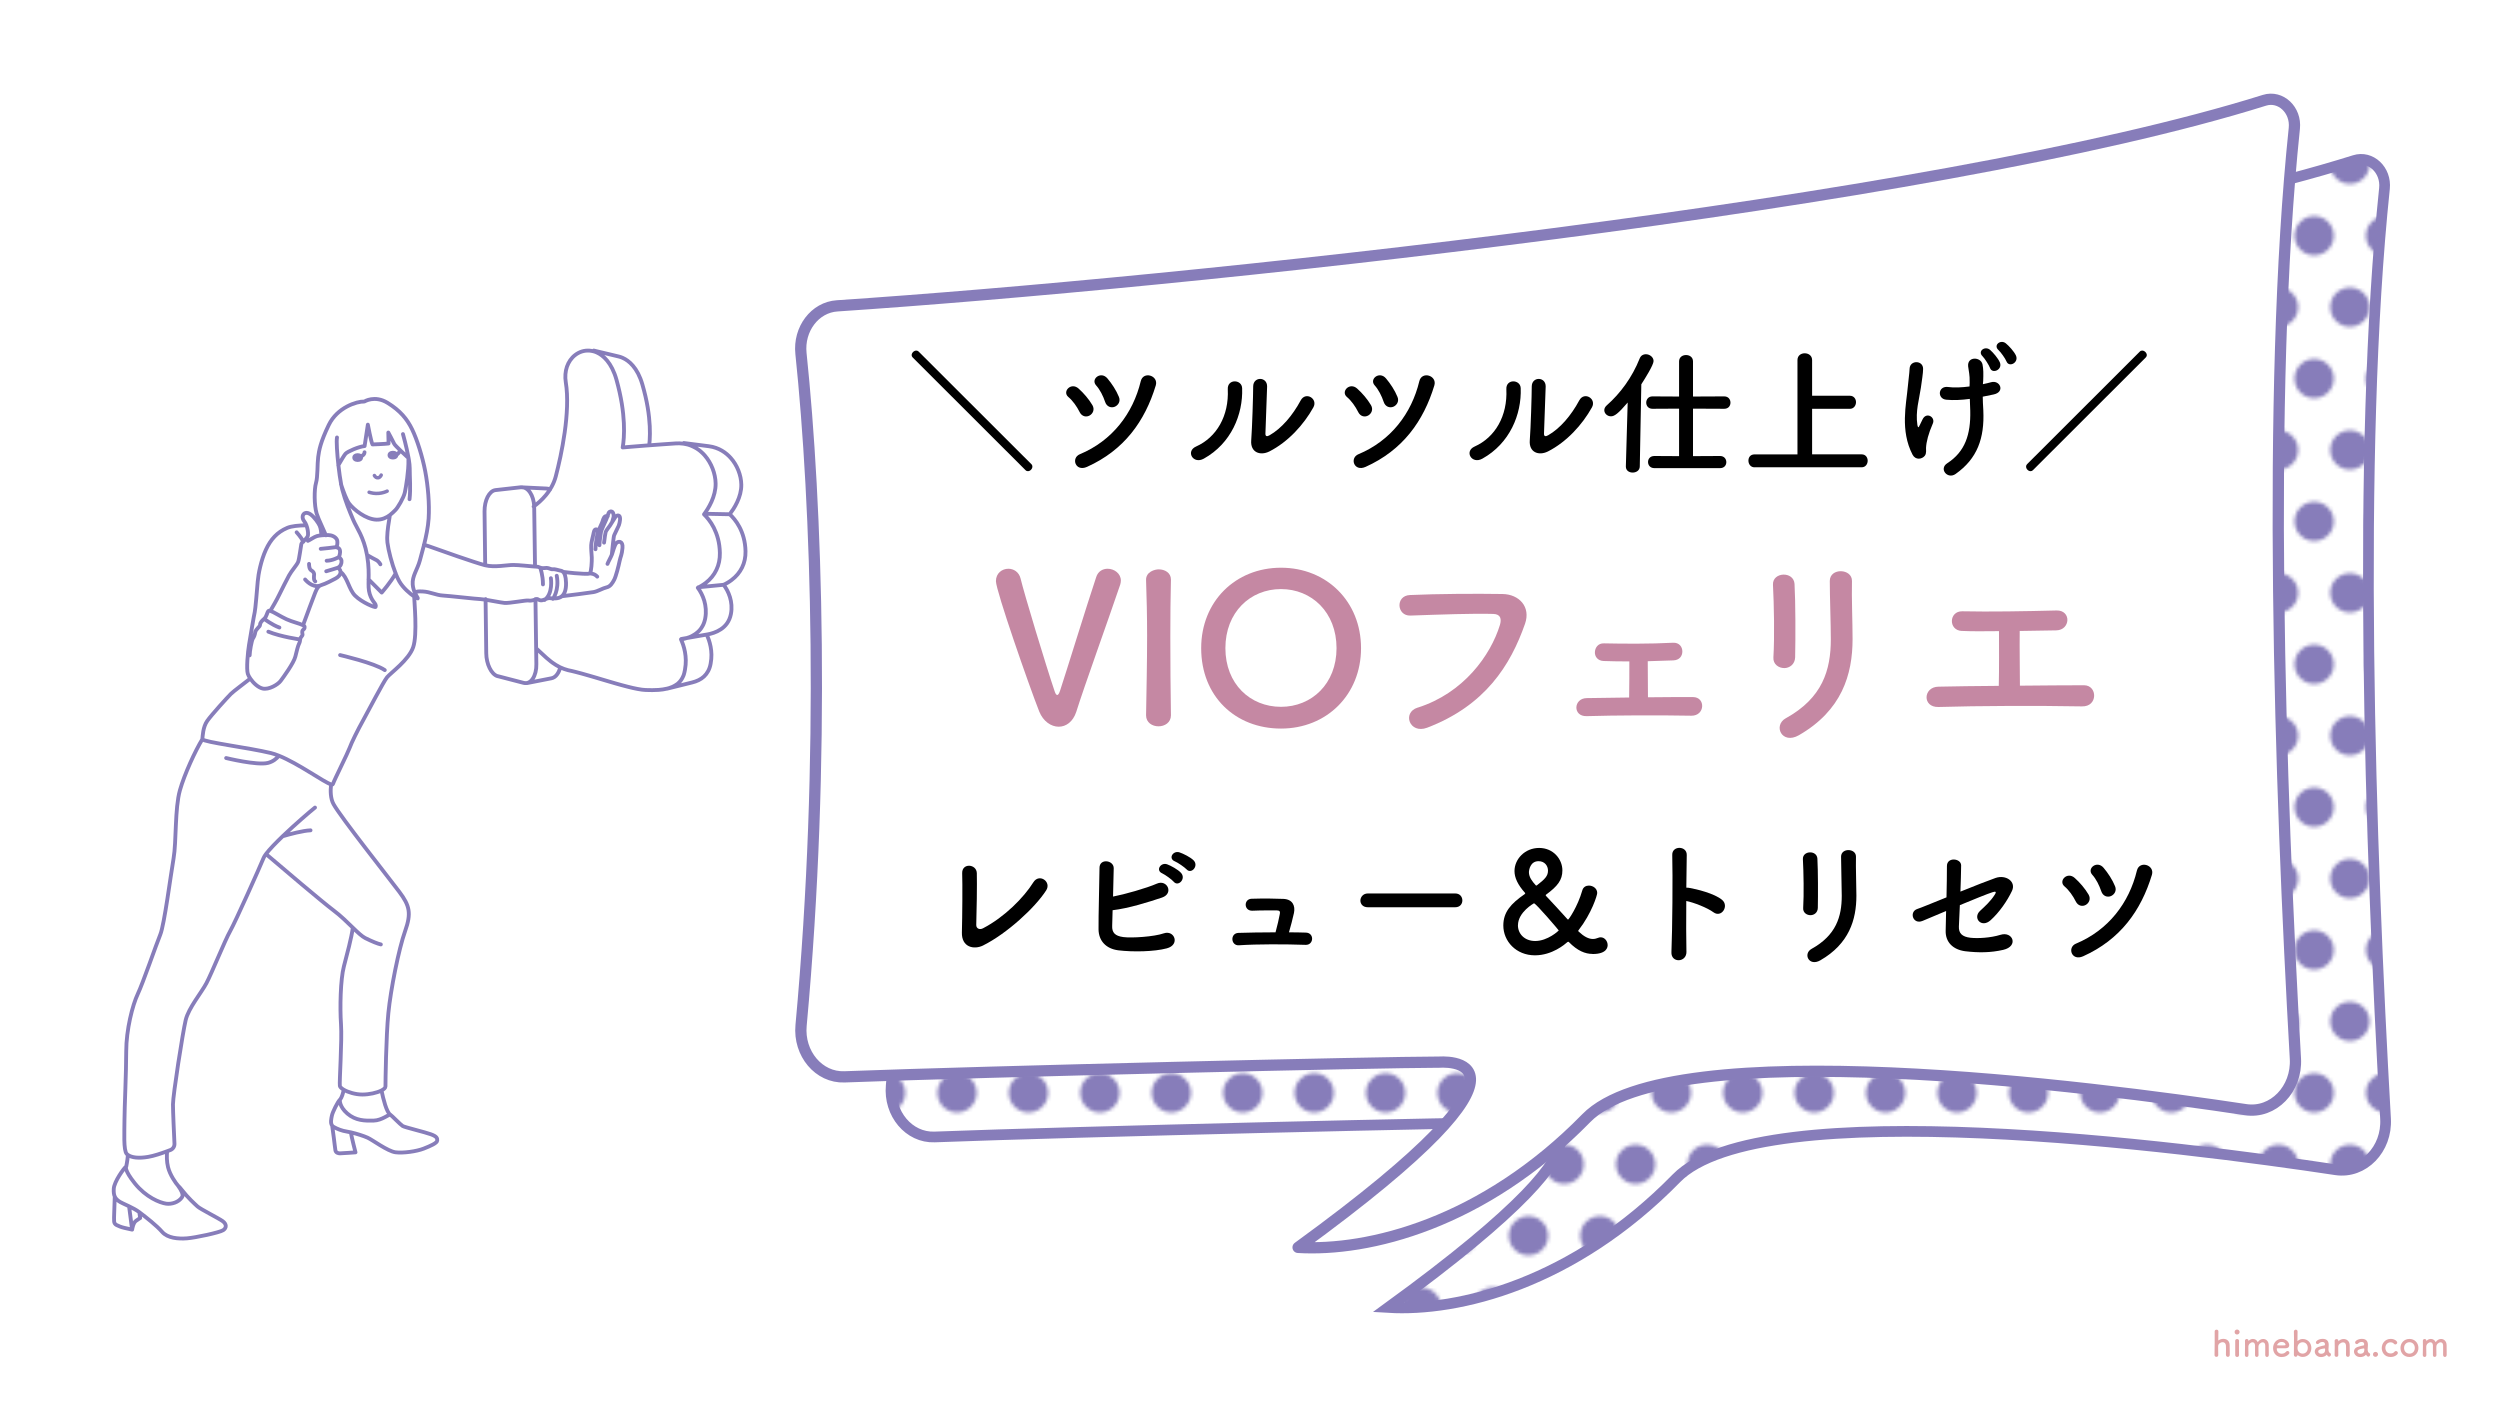 <?xml version="1.0" encoding="UTF-8"?><svg xmlns="http://www.w3.org/2000/svg" xmlns:xlink="http://www.w3.org/1999/xlink" viewBox="0 0 700 394"><defs><style>.cls-1,.cls-2,.cls-3{fill:none;}.cls-2{stroke-width:1.08px;}.cls-2,.cls-4,.cls-3,.cls-5{stroke:#877dba;}.cls-2,.cls-3,.cls-5{stroke-linecap:round;stroke-linejoin:round;}.cls-6{fill:#c588a3;}.cls-7{fill:#e1a4a6;}.cls-8{fill:#877dba;}.cls-4{fill:url(#_新規パターンスウォッチ_3);stroke-miterlimit:10;stroke-width:3px;}.cls-3{stroke-width:.99px;}.cls-5{fill:#fff;stroke-width:3.15px;}</style><pattern id="_新規パターンスウォッチ_3" x="0" y="0" width="40" height="40" patternTransform="translate(-2.03 -14)" patternUnits="userSpaceOnUse" viewBox="0 0 40 40"><g><rect class="cls-1" width="40" height="40"/><circle class="cls-8" cx="30" cy="40" r="5.5"/><circle class="cls-8" cx="10" cy="40" r="5.5"/><circle class="cls-8" cx="40" cy="20" r="5.5"/><circle class="cls-8" cx="20" cy="20" r="5.5"/><circle class="cls-8" cx="0" cy="20" r="5.5"/><circle class="cls-8" cx="30" cy="0" r="5.5"/><circle class="cls-8" cx="10" cy="0" r="5.5"/></g></pattern></defs><g id="_レイヤー_1"><g><path class="cls-4" d="M427.95,314.23c-15.7,0-126.45,2.6-166.27,4.12-7.16,.27-12.87-6.51-12.14-14.4,6.95-75.32,4.34-146.37-.03-188.13-.72-6.85,3.89-12.94,10.12-13.35,95.53-6.39,306.61-28.35,399.65-57.56,4.53-1.42,8.92,2.69,8.37,7.87-7.77,74.09-4.01,184.66,.3,260.46,.49,8.56-6.23,15.46-13.91,14.3-42.2-6.38-160.98-21.82-184.65,2.38-28.9,29.54-61.07,37.38-80.69,36.18,76.33-55.47,39.26-51.85,39.26-51.85Z"/><path id="path" class="cls-2" d="M146.21,136.46l6.82,.33c.22,.01,.44,.05,.65,.12,.13,.04,.25,.09,.36,.15m-6.46,54.2l6.82-1.34c.15-.03,.3-.08,.45-.14,.15-.06,.29-.14,.43-.24,.14-.1,.27-.21,.4-.34,.13-.13,.25-.28,.36-.44,.17-.24,.33-.51,.46-.81s.25-.62,.33-.96c0-.03,.02-.06,.02-.09m-20.89-19.15l.03,2.34,.16,12.8c0,.77,.1,1.52,.26,2.22,.16,.71,.39,1.37,.68,1.94,.28,.58,.62,1.09,1,1.48,.38,.39,.79,.67,1.23,.8,0,0,.01,0,.02,0,0,0,.01,0,.02,0,0,0,.01,0,.02,0,0,0,.01,0,.02,0l7.2,1.87c.24,.06,.48,.08,.71,.07,.08,0,.16-.02,.23-.03,.02,0,.03,0,.05,0h0c.13-.03,.26-.07,.39-.13,.22-.1,.43-.23,.62-.4,.2-.17,.38-.38,.55-.63,.17-.25,.32-.53,.45-.83s.24-.63,.33-.98c.09-.35,.15-.72,.2-1.11,.04-.39,.06-.79,.05-1.21l-.06-4.36-.16-11.52-.03-2.33m-.13-9.28l-.23-16.82h0c-.02-.36-.07-.71-.13-1.05-.06-.34-.14-.66-.23-.98-.09-.31-.21-.61-.33-.89-.13-.28-.27-.54-.43-.78-.17-.26-.36-.5-.55-.69s-.4-.36-.62-.49c-.22-.13-.44-.22-.68-.27-.13-.03-.26-.05-.4-.06h0c-.11,0-.21,0-.32,0l-7.14,.8c-.44,.05-.86,.26-1.23,.59-.37,.33-.7,.78-.98,1.32-.27,.54-.49,1.17-.64,1.85-.15,.68-.22,1.43-.22,2.2l.18,14.86m45.95-33.53c.04-.38,.08-.79,.11-1.24,.07-1.1,.1-2.43,.02-3.97-.08-1.54-.25-3.29-.58-5.25-.33-1.95-.81-4.09-1.49-6.42-.34-1.19-.76-2.2-1.2-3.06-.45-.86-.93-1.57-1.43-2.15-.49-.58-.99-1.04-1.48-1.4-.48-.36-.95-.62-1.38-.81-.09-.04-.19-.08-.29-.12-.09-.04-.19-.07-.29-.11-.1-.03-.19-.06-.29-.09-.1-.03-.19-.05-.29-.08-2.32-.55-4.64-1.11-6.96-1.66m20.45,94.68h.06s7.05-1.75,7.05-1.75c.63-.16,1.23-.36,1.79-.64,.56-.27,1.07-.61,1.52-1.03,.45-.42,.84-.93,1.16-1.52,.32-.6,.56-1.29,.7-2.1,.16-.86,.23-1.7,.22-2.49-.01-.79-.1-1.54-.23-2.23-.13-.69-.31-1.33-.5-1.9-.2-.57-.41-1.07-.61-1.49h0s-6.67,1.16-6.67,1.16m-.43,.07l.28-.05h.07s.03-.02,.03-.02l6.72-1.17,.19-.03c.53-.09,1.15-.24,1.81-.47,.65-.23,1.34-.55,1.98-.98,.65-.43,1.25-.98,1.74-1.68,.49-.7,.87-1.55,1.07-2.57,.17-.87,.21-1.71,.15-2.51-.05-.8-.21-1.55-.42-2.25-.22-.7-.49-1.35-.8-1.93-.31-.58-.65-1.1-.99-1.54m1.73-19.74c.3-.39,.65-.88,1.02-1.45,.36-.57,.74-1.23,1.07-1.95,.34-.72,.63-1.51,.84-2.33,.21-.83,.33-1.69,.31-2.57-.01-.66-.09-1.33-.23-2-.14-.67-.35-1.33-.6-1.98-.26-.64-.57-1.27-.93-1.85-.36-.59-.77-1.14-1.22-1.64-.31-.34-.66-.7-1.07-1.04-.4-.34-.86-.67-1.37-.97-.51-.3-1.07-.57-1.68-.78-.61-.22-1.27-.38-1.99-.47l-7.02-.9m4.08,40.39l7.07-.69c.16-.07,.33-.16,.51-.25,.18-.09,.36-.19,.55-.3,.19-.11,.38-.23,.58-.36,.2-.13,.39-.27,.59-.42,.65-.49,1.22-1.02,1.71-1.61,.49-.59,.91-1.23,1.24-1.9,.33-.68,.58-1.4,.74-2.16,.16-.76,.24-1.55,.22-2.38-.03-1.4-.22-2.67-.53-3.81-.3-1.13-.71-2.12-1.16-2.98-.45-.85-.94-1.58-1.42-2.17-.47-.59-.93-1.06-1.3-1.41l-7.06-.14m-47.11,37.71c.1,.09,.2,.18,.3,.28s.2,.19,.31,.28,.21,.19,.31,.29,.21,.2,.32,.3c.5,.47,1.01,.96,1.56,1.44,.41,.36,.84,.72,1.29,1.07,.15,.11,.3,.23,.46,.34,.62,.45,1.29,.86,2,1.22,.06,.03,.12,.06,.19,.09,.67,.32,1.38,.58,2.15,.78,.03,0,.06,.01,.09,.02,.03,0,.06,.01,.09,.02l.09,.02s.06,.01,.09,.02c.14,.03,.28,.06,.43,.09,.14,.03,.29,.07,.43,.1,.15,.03,.3,.07,.45,.11,.15,.04,.3,.07,.45,.11,.56,.14,1.14,.29,1.74,.46,.6,.16,1.21,.34,1.83,.52,.63,.18,1.26,.37,1.9,.55,.65,.19,1.29,.39,1.94,.58,.61,.18,1.22,.37,1.83,.54,.61,.18,1.22,.36,1.81,.53,.6,.17,1.2,.34,1.78,.5,.58,.16,1.15,.31,1.71,.45,.51,.13,1,.25,1.47,.36s.93,.2,1.36,.28c.43,.08,.84,.15,1.22,.2,.38,.05,.74,.08,1.06,.09,1.21,.04,2.43,.06,3.6-.03,.81-.06,1.59-.17,2.33-.35,.02,0,.04,0,.06-.01,.1-.03,.2-.05,.3-.08,.02,0,.04-.01,.05-.02,0,0,.01,0,.02,0,.04-.01,.08-.02,.12-.04,0,0,.01,0,.02,0,0,0,0,0,0,0,.05-.02,.1-.03,.16-.05,.05-.02,.11-.04,.16-.06,.04-.01,.08-.03,.12-.04,.02,0,.04-.01,.05-.02,.05-.02,.1-.04,.15-.06,.01,0,.02,0,.03-.01,0,0,.01,0,.02,0,0,0,0,0,.01,0,.06-.03,.13-.05,.19-.08,0,0,.02,0,.03-.01,0,0,0,0,0,0,.08-.04,.17-.08,.25-.12,.06-.03,.12-.06,.18-.09,.03-.01,.06-.03,.09-.05,.03-.02,.06-.03,.09-.05,.05-.03,.1-.06,.15-.09,0,0,0,0,.01,0,.04-.02,.07-.05,.11-.07,0,0,.02,0,.02-.01,.05-.03,.1-.06,.14-.09,.06-.04,.13-.09,.19-.13,.02-.02,.05-.03,.07-.05,0,0,0,0,.01,0,.03-.03,.07-.05,.1-.08,.02-.02,.04-.04,.07-.05,.03-.02,.06-.05,.09-.07,.03-.03,.06-.05,.09-.08t0,0h0s.09-.08,.13-.12c0,0,.01-.01,.02-.02,.04-.04,.09-.09,.13-.13,.02-.02,.03-.04,.05-.05,.04-.05,.09-.09,.13-.14,0,0,.01-.02,.02-.02,0,0,.02-.02,.02-.03,.03-.04,.06-.07,.09-.11,0,0,0,0,0,0,.02-.03,.05-.07,.08-.1,0,0,0,0,0,0,.01-.01,.02-.03,.03-.04,0,0,0,0,0,0,.03-.04,.06-.08,.09-.12,.04-.05,.07-.1,.1-.15,.04-.06,.08-.12,.11-.17,.03-.04,.05-.08,.07-.12,0,0,0,0,0,0,0-.01,.02-.02,.02-.04,0,0,0,0,0,0,0,0,0,0,0,0,.02-.04,.05-.08,.07-.12,0,0,0-.01,.01-.02,.02-.04,.04-.07,.06-.11,.02-.03,.04-.07,.05-.11,0,0,0,0,0,0,.03-.06,.06-.13,.09-.19,.04-.08,.07-.16,.11-.24,0,0,0,0,0-.01,.03-.07,.05-.13,.08-.2,0,0,0-.01,0-.02,.01-.03,.02-.06,.03-.09,0,0,0-.02,0-.02,.02-.05,.03-.09,.05-.14,0,0,0,0,0-.01,.01-.03,.02-.07,.03-.1,0,0,0-.01,0-.02,.02-.05,.03-.11,.05-.16,0-.02,.01-.04,.02-.07,0,0,0-.01,0-.02,0,0,0-.02,0-.02,.01-.04,.02-.07,.03-.11,0,0,0-.01,0-.02,0,0,0-.02,0-.03,.01-.04,.02-.07,.03-.1,.01-.05,.02-.09,.03-.14,0,0,0-.02,0-.03,0,0,0,0,0,0,0-.04,.02-.08,.03-.12,.02-.09,.04-.18,.05-.27,.16-.9,.23-1.76,.22-2.59-.01-.82-.1-1.6-.23-2.32-.13-.72-.31-1.38-.51-1.98-.2-.59-.41-1.12-.61-1.56,.06-.01,.13-.02,.19-.03,.01,0,.03,0,.04,0,0,0,.02,0,.03,0,0,0,0,0,0,0,0,0,0,0,0,0h.02s.03,0,.04-.01c0,0,0,0,.01,0,0,0,0,0,.01,0,.01,0,.03,0,.04,0,0,0,.01,0,.02,0,.06-.01,.12-.02,.18-.04,.07-.01,.14-.03,.22-.05,.07-.02,.15-.04,.23-.06,.08-.02,.15-.04,.23-.06,.06-.02,.13-.04,.2-.06,.11-.03,.23-.07,.34-.11,.02,0,.05-.02,.07-.03,0,0,0,0,.01,0,.04-.02,.09-.03,.13-.05,0,0,.01,0,.02,0,.03-.01,.06-.02,.09-.03,0,0,0,0,.01,0,0,0,.02,0,.02,0,.07-.02,.13-.05,.2-.08,.01,0,.03-.01,.04-.02,0,0,0,0,.01,0,.04-.01,.07-.03,.11-.04,0,0,.01,0,.02,0,.03-.01,.05-.02,.08-.04,.06-.03,.12-.05,.18-.08,.05-.02,.1-.04,.14-.07,.05-.02,.1-.05,.14-.07,.09-.04,.17-.09,.26-.14,.17-.1,.34-.2,.51-.31,.05-.03,.09-.06,.14-.09,.03-.02,.07-.04,.1-.07,0,0,0,0,0,0,.06-.04,.11-.08,.17-.13,0,0,0,0,0,0,.06-.05,.12-.09,.18-.14,.05-.04,.09-.08,.14-.12,.04-.03,.08-.07,.12-.1,.05-.05,.1-.1,.16-.14,.05-.05,.1-.1,.15-.15,.01-.01,.02-.02,.04-.04,.04-.04,.07-.07,.11-.11,.04-.04,.08-.08,.11-.13,.02-.02,.04-.05,.06-.07,.04-.04,.07-.08,.1-.12,.07-.08,.13-.17,.2-.26,.02-.02,.03-.04,.05-.07,.02-.02,.03-.04,.04-.07,.03-.05,.06-.09,.09-.14,.03-.04,.06-.09,.08-.13,0,0,.01-.02,.02-.03,0,0,0,0,0,0,.02-.04,.04-.08,.07-.12,.03-.06,.07-.11,.1-.17,.02-.04,.04-.09,.07-.13,.03-.05,.05-.1,.08-.16,.03-.06,.05-.12,.08-.18,.02-.05,.04-.1,.06-.15,.02-.05,.05-.11,.07-.17,.02-.06,.04-.11,.06-.17,.02-.06,.04-.12,.06-.18s.04-.12,.05-.18c.01-.04,.02-.07,.03-.11,0-.02,.01-.04,.02-.05,.01-.05,.03-.1,.04-.15,.02-.07,.03-.15,.05-.22s.03-.15,.05-.23c.17-.91,.21-1.78,.15-2.61-.06-.83-.21-1.62-.42-2.35-.22-.73-.5-1.4-.81-2.01-.31-.61-.65-1.15-1-1.61,.16-.08,.33-.16,.51-.26,.18-.09,.36-.2,.55-.31,.19-.11,.38-.24,.58-.37,.2-.13,.4-.28,.6-.43,.65-.5,1.22-1.06,1.72-1.67,.5-.61,.92-1.28,1.25-1.98,.34-.71,.59-1.46,.75-2.25s.24-1.62,.22-2.48c-.03-1.47-.22-2.79-.53-3.97-.31-1.18-.72-2.21-1.17-3.11-.45-.89-.95-1.64-1.43-2.26-.48-.62-.93-1.1-1.31-1.47h0c.3-.4,.66-.92,1.02-1.51,.37-.6,.74-1.29,1.08-2.04,.34-.76,.63-1.57,.84-2.44,.21-.86,.33-1.77,.31-2.68-.01-.69-.09-1.39-.24-2.09-.14-.7-.35-1.39-.61-2.06-.26-.67-.57-1.32-.94-1.93-.36-.61-.77-1.18-1.23-1.71-.05-.05-.1-.11-.15-.17-.05-.05-.1-.11-.15-.16-.06-.06-.11-.12-.17-.18-.03-.03-.07-.07-.1-.1-.16-.16-.33-.32-.51-.47-.05-.04-.1-.09-.15-.13-.04-.03-.08-.07-.12-.1-.07-.05-.13-.11-.2-.16-.06-.04-.12-.09-.18-.13-.01,0-.02-.02-.04-.03-.06-.05-.13-.09-.2-.14-.08-.06-.17-.12-.26-.17-.05-.04-.11-.07-.16-.1-.04-.02-.08-.05-.12-.07-.09-.05-.18-.1-.27-.15,0,0,0,0-.01,0,0,0-.02,0-.02-.01-.04-.02-.09-.05-.13-.07-.06-.03-.12-.07-.19-.1-.01,0-.03-.01-.04-.02-.01,0-.02-.01-.03-.01-.06-.03-.12-.06-.18-.09-.1-.05-.2-.09-.31-.14-.03-.01-.06-.03-.1-.04-.06-.02-.11-.04-.17-.07-.04-.02-.09-.03-.14-.05-.05-.02-.09-.03-.14-.05,0,0,0,0,0,0-.01,0-.02,0-.04-.01-.04-.01-.07-.03-.11-.04-.03,0-.05-.02-.07-.02-.04-.01-.08-.03-.12-.04-.06-.02-.12-.04-.18-.05-.03,0-.05-.02-.08-.02-.09-.02-.18-.05-.27-.07-.01,0-.03,0-.04,0-.07-.02-.14-.03-.21-.05-.02,0-.05,0-.07-.02-.02,0-.03,0-.05,0-.06-.01-.13-.03-.19-.04-.08-.02-.16-.03-.24-.04-.06,0-.12-.02-.18-.03,0,0,0,0,0,0,0,0-.01,0-.02,0,0,0-.01,0-.02,0s0,0-.01,0c0,0-.01,0-.02,0h0c-.62-.08-1.28-.11-1.98-.06-1.13,.07-2.49,.16-3.92,.27-1.19,.09-2.43,.18-3.64,.27-.23,.02-.46,.04-.69,.05-1.4,.11-2.74,.22-3.88,.31-1.13,.09-2.08,.17-2.73,.23,.12-.68,.24-1.59,.31-2.73,.07-1.14,.1-2.52,.02-4.11-.08-1.6-.25-3.41-.58-5.44-.33-2.02-.81-4.24-1.48-6.65-.34-1.23-.75-2.27-1.2-3.16-.44-.88-.93-1.61-1.42-2.21-.49-.6-.99-1.07-1.47-1.44-.48-.37-.95-.64-1.38-.83-.05-.03-.11-.05-.16-.07-.04-.02-.08-.03-.12-.05-.03-.01-.07-.03-.11-.04-.03-.01-.07-.03-.1-.04-.03-.01-.05-.02-.08-.03-.04-.02-.08-.03-.13-.04-.1-.03-.2-.06-.31-.09-.02,0-.03,0-.04-.01,0,0-.02,0-.03,0-.34-.09-.68-.14-1.03-.17-.35-.02-.7-.02-1.05,.02s-.69,.11-1.02,.21c-.17,.05-.34,.11-.51,.18-.17,.07-.33,.14-.49,.23-.16,.08-.32,.17-.47,.27-.15,.1-.31,.2-.45,.32-.54,.41-1,.91-1.39,1.46-.38,.55-.69,1.17-.92,1.82-.22,.66-.37,1.36-.42,2.09-.06,.73-.03,1.49,.1,2.26,.34,2.07,.43,4.38,.35,6.78-.08,2.4-.32,4.87-.66,7.27-.34,2.39-.76,4.7-1.2,6.8-.44,2.08-.89,3.95-1.29,5.48-.27,1.04-.67,2-1.15,2.88-.19,.34-.38,.67-.59,.99-.32,.5-.67,.96-1.02,1.39-.58,.7-1.19,1.32-1.78,1.86-.59,.53-1.16,.98-1.67,1.35m-63.62,5.25c-2.18,.03-4.2,.22-5.38,.73-2.78,1.18-4.63,3.2-5.98,6.15-1.35,2.95-2.1,6.74-2.27,8.84-.17,2.11-.67,8-.84,8.59-.17,.59-1.26,7.16-1.6,9.18-.34,2.02-.76,6.74-.34,8.08,.12,.39,.37,.86,.7,1.35,.82,1.2,2.17,2.48,3.43,2.78,1.77,.42,4.29-1.1,5.05-2.11,.76-1.01,3.7-5.05,4.13-6.82,.42-1.77,.76-3.03,1.01-3.54,.25-.5,.34-.93,.34-1.35s.67-.93,.67-1.26-.25-.84,.08-1.26c.34-.42,.5-.25,.5-.93,0-.16-.16-.31-.44-.45-.89-.47-2.98-.92-4.63-1.68-1.75-.8-3.61-2.05-4.53-2.34-.24-.08-.42-.08-.51,0-.42,.42-.51,1.6-1.18,2.19-.67,.59-1.18,1.1-1.18,1.69s-1.18,1.18-1.35,2.1-.34,1.26-.67,1.77c-.34,.51-.9,3.64-.9,4.7m20.16-36.29c-.19-.01-.38-.02-.58-.03m.5,2.73c-.01-.4-.05-.9-.14-1.47-.08-.45-.15-.82-.35-1.26-.19-.42-.49-.9-1-1.58-1.06-1.39-2.08-2.17-2.95-1.96-.87,.21-1.11,1.39-.36,2.32,.24,.3,.45,.7,.61,1.13,.35,.9,.51,1.96,.45,2.68-.05,.7-.79,1.3-1.33,1.84-.27,.27-.49,.53-.55,.78-.16,.74-.57,4.17-.9,4.98-.33,.82-1.88,2.53-2.53,3.76-.65,1.23-1.96,3.76-2.78,5.47-.61,1.29-1.87,3.46-2.46,4.45m13.89-7.06c-.77,.44-1.06,1.35-1.42,2.2-.32,.76-2.37,6.31-3.31,8.87m3.42-12.27c-.53-.29-.35-1.62-.32-1.92s-.18-.83-.77-1.15c-.59-.32-.65-1.33-.65-1.83m4.81,2.07c.53-.12,3.21-.98,3.21-.98m-3.09-1.97c1.68-.03,3.36-.99,3.36-.99m-5.02-2.34c.47,0,4.14-.46,4.14-.46m-8.51,9.04s1.93,2.42,4.15,1.72c.15-.05,.3-.11,.45-.18,1.11-.3,3.23-1.45,3.92-1.81,.69-.36,1.42-1,1.39-1.84,0-.03,0-.07,0-.1-.08-.77-.78-1.08-.78-1.08,.84-.36,1.12-1.24,1.06-1.93-.06-.69-.78-1.02-.78-1.02,.15-.21,.51-1.15,.33-1.96-.18-.81-1.21-.84-1.21-.84,.54-.18,.54-1.15,.48-1.75s-.78-1.36-1.87-1.57c-.37-.07-.84-.09-1.33-.09-.41,0-.84,.04-1.24,.08-.52,.06-.98,.14-1.26,.22-.75,.21-1.9,1.06-2.53,1.33m-16.12,38.55c-1.73,1.39-4.59,3.46-5.44,4.3-1.02,1.02-5.39,5.82-6.62,7.56-1.23,1.74-1.27,4.26-1.37,5.08,0,.02,0,.04,.01,.06h0c.48,.84,12.95,2.36,19.15,3.86,.71,.17,1.47,.43,2.26,.75,5.54,2.22,12.68,7.47,14.63,8.03h0c.28,.08,.45,.06,.5-.08,.41-1.23,4.17-8.7,4.68-10.13,.51-1.44,2.35-5.16,3.78-7.72s5.7-10.85,6.72-12.08,6.07-4.82,7.3-8.41c1.23-3.59,.28-12.91,.28-14.24v-.02m2.72-14.43c.55,.16,1.06,.32,1.49,.47,3.26,1.18,12.6,4.47,15.49,5.24,0,0,.02,0,.03,0,.07,.02,.13,.03,.19,.05,2.6,.65,6.04-.09,7.81-.09,1.54,0,4.72,.36,5.93,.44,.01,0,.02,0,.03,0,.16,.01,.28,.02,.36,.02q.65,0,1.21,.28m-35.03,7.03c.31-.38,.97-.4,2.23-.34,1.95,.1,3.69,1.02,5.53,1.13,1.84,.1,9.61,1,10.55,1,.24,0,.7,.06,1.28,.15,0,0,.02,0,.03,0,1.71,.27,4.42,.82,5.42,.92,1.35,.14,6.05-.81,6.73-.67,.54,.11,1.25-.04,1.79-.25,.01,0,.02,0,.03-.01,.12-.05,.23-.1,.33-.14,.54-.27,.81,.81,2.29,.14,1.48-.67,1.7-.32,2.35-.32s1.21,0,1.77-.19c.21-.07,.54-.2,.88-.51,.57-.53,1.13-1.56,1.08-3.67-.05-1.95-.46-2.77-.87-3.12-.3-.25-.61-.28-.8-.32-.47-.09-1.58-.47-2.05-.37-.47,.09-1.11-.37-1.67-.37s-1.3,.19-1.86-.09m-48.07,3.27c1.92,1.95,3.71,3.72,3.71,3.72,0,0,2.57-2.93,3.92-5.39m-54.14,46.44h0c-1.96,3.19-5.02,9.82-6.28,14.29-1.46,5.17-.97,14.39-1.78,19.08-.81,4.69-2.59,18.59-3.72,21.34-1.13,2.75-4.85,13.58-6.31,16.65-1.46,3.07-3.23,10.02-3.23,16.01s-.49,16.01-.49,19.24-.32,8.57,.65,9.54c.09,.09,.18,.17,.29,.25,1.07,.78,3.05,1.01,5.69,.56,1.62-.27,3.73-.99,5.29-1.57,.33-.13,.64-.24,.92-.35,0,0,.02,0,.02,0,.72-.29,1.18-1,1.14-1.77-.13-2.72-.42-9-.42-11.01,0-2.59,2.75-20.21,3.56-23.61,.81-3.4,4.37-7.6,5.82-10.35,1.46-2.75,5.17-11.96,6.63-14.55,1.46-2.59,8.25-17.79,9.38-20.53,.12-.29,.34-.65,.65-1.06,.97-1.3,2.77-3.15,4.77-5.07h0c3.53-3.37,7.67-6.92,8.96-7.94m10.59,33.62c-.34,2.73-1.66,7.63-2.5,10.84-.97,3.72-1.13,11.64-.81,16.17,.32,4.53-.49,16.33-.32,17.3,.05,.32,.45,.7,1.06,1.06,1.22,.72,3.31,1.36,5.24,1.36s4.07-.48,5.35-1.13c.69-.35,1.12-.74,1.12-1.14,0-1.13,.16-13.9,.81-20.53,.65-6.63,2.91-17.95,4.69-22.96,1.78-5.01,1.29-7.11-1.62-10.99-2.91-3.88-16.49-21.02-18.43-24.58-.84-1.53-.89-3.64-.68-5.53h0m-18.23,19.51c4.43,3.78,15.81,13.45,18.91,15.78,2.04,1.53,3.86,3.34,5.41,4.84,1.39,1.35,2.56,2.46,3.48,2.92,1.94,.97,3.57,1.62,4.37,1.78m-11.46,43.48c-.59,.53-2.05,3.44-2.25,4.45-.17,.85-.47,2.07,.07,2.8,.1,.14,.24,.26,.41,.36,1.07,.6,2.26,1.09,3.85,1.34,.29,.05,.63,.11,.98,.19,1.58,.36,3.62,1.01,4.7,1.5,1.33,.6,5.61,3.79,7.78,4.08,2.17,.29,5.94-.25,7.9-1.02s3.75-1.56,3.8-2.25c.05-.69-.12-1.16-1.78-1.77-1.65-.61-7.27-1.94-7.88-2.31-.61-.37-3.09-2.95-3.45-3.17s-2.32,1.59-4.7,1.65c-2.39,.06-5.01,.05-7.36-1.98-2.35-2.03-2.09-3.87-2.09-3.87Zm-2.17,7.25c.1,.8,.34,2.65,.46,3.43,.16,1.02,.31,2.79,.44,3.48,.13,.69,.78,.85,1.25,.86,.47,0,4.38-.28,4.38-.28,0,0-1.08-4.14-1.3-5.6m-48.36,14.98c.87,1.18,1.54,2.46,1.11,3.14-.95,1.49-3,2.06-4.46,1.85-1.8-.26-5.66-1.8-8.78-5.69-3-3.74-2.48-4.65-2.44-4.71h0s0,0,0,0c0,0,0,0,0,0-.59,.43-3.36,4.23-3.46,6.25-.05,.97,.05,1.63,.27,2.13h0c.24,.55,.61,.91,1.09,1.27,.5,.39,1.66,.87,2.92,1.48,.98,.47,2.02,1.01,2.86,1.64,.02,.01,.03,.02,.05,.04,1.92,1.45,4.8,3.7,6.35,5.48s4.53,2,6.95,1.82c2.42-.19,9.13-1.63,10.14-2.28,1.01-.66,.99-1.72-.13-2.53-1.12-.81-6.26-3.39-7.04-4.11s-2.66-2.4-4.37-4.6c-.35-.46-.66-.8-.92-1.06-.05-.05-.09-.09-.14-.13m-12.89,12.27l-.85-6.54m-4.01-2.75h0c-.04,1.38-.11,3.81-.16,4.72-.05,.76-.04,1.64-.02,2.23,.01,.44,.26,.84,.66,1.04,.51,.26,1.29,.6,2.17,.8,1.55,.35,2.22,.5,2.22,.5m0,0h0c.01-.08,.26-1.88,1.06-2.45,.82-.59,1.18-.79,1.18-.79l-.23-1.65m-3.67-12.77s.34-1.58,.47-3.23m10.98-1.01c-.12,1.2-.13,2.84,.26,4.42,.53,2.16,2.15,4.46,2.85,5.24h0m45.29-24.11c.52-.67,.85-1.81,1.05-2.8m10.59,.24c.46,2.25,1.41,6.14,2.5,6.76m48.28-152.03c1.12,.13,2.45,.32,3.26,.37,1.13,.06,3.87,.36,4.28,.06,.42-.3,.59-3.51,.54-4.46-.06-.95-.21-2.6-.16-3.44,.05-.84,.38-2.06,.56-2.85s.25-1.56,.79-1.58c.38-.02,.49,.47,.53,.91m2.76-4.58s-.04-.01-.05-.02c-.93-.26-1.2,.75-1.39,1.39-.19,.66-.78,1.69-1.22,2.91-.03,.09-.06,.19-.1,.3h0c-.39,1.34-.7,3.83-.68,4.66m4.68-7.64c.16-.52,.33-1.08,.38-1.36,.09-.5-.03-1.41-.53-1.56s-.84,.22-.94,.63c-.04,.17-.12,.41-.21,.67-.13,.37-.3,.78-.45,1.11-.25,.56-1.28,2.76-1.38,3.26-.09,.5-.44,2.69-.44,3.76m3.46,2.66c.16-1.33,.49-5.2,.67-5.48,.19-.28,1-2.22,1.16-2.44,.16-.22,.63-1.75,.44-2.57-.19-.81-1-.5-1.28-.06-.16,.25-.54,.84-.88,1.39-.25,.4-.49,.78-.62,.99-.31,.5-1.1,1.38-1.22,1.85-.13,.47-.25,1.47-.44,2.94m-11.71,14.99c2.1-.23,7.7-.98,8.73-1.14,1.19-.19,2.66-1.11,3.69-1.33,1.03-.22,1.62-1.18,2.12-2.12,.5-.94,1.24-3.86,1.52-5.24,.28-1.38,.63-1.63,.81-3.69,.19-2.07-1.28-1.94-1.78-1.28-.5,.66-.91,2.35-1.16,3.07-.01,.04-.03,.08-.05,.12h0c-.29,.75-1.06,2.1-1.21,2.57m-2.87,3.57c-.79-.94-2.08-.89-2.08-.89m-101.83,51.68s8.65,2.12,11.68,1.37c1.43-.36,2.43-1.19,3.07-1.97m8.88,20.84c-2.2,.1-5.72,1.05-7.7,1.63,0,0,0,0,0,0m16.22-98.55c.73,2.2,1.59,4.5,2.3,5.43,1.3,1.7,4.63,4.37,7.57,4.5,1.63,.07,2.9-.58,3.82-1.27,.65-.5,1.13-1.01,1.43-1.3,.04-.04,.07-.07,.1-.1,.65-.59,2.35-3.46,2.67-4.96,.31-1.43,1.09-6.03,1-9.17h0m-.12-.57c-.59-.54-3.65-3.36-3.88-3.89-.26-.59-1.63-3.13-1.63-3.13l.07,3.07c-.85,.13-4.5,.26-4.5,.26-.39-.72-1.3-5.54-1.3-5.54-.13,.98-.91,6-.91,6-1.57,.13-4.76,1.5-5.35,2.15-.34,.38-1.3,1.98-2.02,3.24m14.45,13.95c-.33,1.94-.71,4.31-.75,6.19,0,.17,0,.34,0,.5,0,.36,.02,.69,.06,.99,.27,2.17,1.23,5.92,2.33,8.71,.32,.81,.65,1.54,.99,2.13,1.04,1.84,3,3.48,4.19,4.28,.51,.34,.87,.54,.97,.53,.17-.02-.3-.57-.74-1.5-.3-.64-.59-1.47-.66-2.43-.18-2.36,1.31-4.11,2.01-6.73,.29-1.1,.72-2.61,1.15-4.3,.58-2.34,1.15-5.02,1.3-7.41,.26-4.11-.18-9.18-.96-13.28-.79-4.11-2.27-8.83-3.67-11.71-1.4-2.88-3.32-5.24-6.9-7.43s-6.47-.35-6.47-.35c-2.1-.09-7.6,1.66-9.96,6.55s-2.71,7.08-2.97,9c-.26,1.92-.09,5.5-.61,7.25-.52,1.75-.52,6.29,.18,8.56,.24,.79,.8,2.07,1.44,3.48,.38,.85,.78,1.74,1.16,2.62m4.1,10.24c1.93,1.44,2.3,4.89,4.06,6.65,1.92,1.92,5.68,3.45,5.77,3.15,.27-.98-.87-1.14-1.66-3.58-.38-1.18-.35-2.45-.32-4.04,.04-1.7,.07-3.78-.38-6.53-.02-.14-.05-.27-.07-.4-.91-5.06-2.93-7.61-3.86-9.82-.96-2.27-2.18-5.16-3.06-8.48-.11-.41-.22-.9-.32-1.47,0,0,0,0,0,0-.28-1.46-.54-3.37-.76-5.29h0c-.38-3.39-.6-6.8-.4-7.83m20.31,17.29c.35-3.06,.05-5.93,.05-8.73,0-.62-.09-1.44-.24-2.33-.03-.19-.06-.38-.1-.57-.54-3.02-1.55-6.61-1.55-6.61m-5.09,66.09c-2.82-1.98-12.51-4.21-12.51-4.21m-10.27-31.74c-.74-1.4-1.9-2.64-1.9-2.64m68.97,14.59c0-2.57-.72-4.53-.75-4.59h0m3.53,8.64s1.85-2.41,1.08-6.47m-3.43,6.79c2.46-1.71,1.79-6.11,1.79-6.11m-80.2,11.44s2.06,1.6,4.18,2.38m-3.09,1.16c3.57,1.45,8.93,2.19,8.93,2.19m22.44-21.05s-.45-.9-1.26-1.26c-.34-.15-1.4-.74-2.5-1.37m-2.09-27.44s1.41-.35,1.41-1.31m8.66,.86s1.26-.6,1.21-1.41"/><ellipse class="cls-8" cx="100.15" cy="128.12" rx="1.5" ry="1.22"/><ellipse class="cls-8" cx="110.02" cy="127.44" rx="1.5" ry="1.22"/><path class="cls-3" d="M104.83,133.15c.25,.46,.68,.71,1.1,.62,.53-.11,.78-.69,.8-.75"/><path class="cls-3" d="M103.36,137.83c.58,.19,1.54,.42,2.73,.31,1-.09,1.79-.38,2.31-.62"/><path class="cls-5" d="M402.71,297.4c-15.7,0-126.45,2.6-166.27,4.12-7.16,.27-12.87-6.51-12.14-14.4,6.95-75.32,4.34-146.37-.03-188.13-.72-6.85,3.89-12.94,10.12-13.35,95.53-6.39,306.61-28.35,399.65-57.56,4.53-1.42,8.92,2.69,8.37,7.87-7.77,74.09-4.01,184.66,.3,260.46,.49,8.56-6.23,15.46-13.91,14.3-42.2-6.38-160.98-21.82-184.65,2.38-28.9,29.54-61.07,37.38-80.69,36.18,76.33-55.47,39.26-51.85,39.26-51.85Z"/><g><path class="cls-6" d="M296.45,203.48c-2.15,0-4.35-1.51-5.46-4.24-2.9-7.37-12.13-33.84-12.13-36.51,0-2.26,1.74-3.48,3.48-3.48,1.45,0,2.96,.87,3.42,2.73,.99,4.18,7.08,24.32,9.52,31.52,.23,.7,.46,1.1,.75,1.1,.23,0,.52-.35,.81-1.28,1.62-4.88,7.55-24.15,10.1-31.75,.52-1.63,1.86-2.32,3.19-2.32,1.86,0,3.71,1.33,3.71,3.31,0,.35-.06,.7-.17,1.1-3.42,10.1-10.1,28.56-12.31,35.64-.93,2.84-2.9,4.18-4.93,4.18Z"/><path class="cls-6" d="M327.86,200.29c0,2.03-1.74,3.08-3.48,3.08s-3.48-1.04-3.48-3.08v-.06c.12-6.96,.29-14.74,.29-22.23,0-5.51-.12-10.8-.29-15.5-.12-2.44,2.5-3.08,3.54-3.08,1.68,0,3.42,.93,3.42,2.84v.12c-.12,4.82-.17,10.27-.17,15.9,0,7.25,.06,14.8,.17,21.94v.06Z"/><path class="cls-6" d="M336.33,181.48c0-13.06,9.58-22.52,22.35-22.52s22.41,9.46,22.41,22.52-9.64,22.52-22.41,22.52-22.35-9-22.35-22.52Zm37.9,0c0-10.04-6.96-16.54-15.56-16.54s-15.56,6.5-15.56,16.54,6.96,16.43,15.56,16.43,15.56-6.44,15.56-16.43Z"/><path class="cls-6" d="M396.94,198.14c12.83-4.06,20.43-14.63,23.04-23.16,.46-1.57,.29-3.02-1.86-3.08-5.69-.17-14.86,.17-23.22,.46-3.83,.12-4.24-5.57-.12-5.75,7.66-.35,18.52-.41,25.89-.29,4.7,.06,8.01,3.6,6.33,8.36-4.06,11.61-11.14,22.87-27.4,29.08-4.93,1.86-7.08-4.24-2.67-5.63Z"/><path class="cls-6" d="M449.01,185.08c-1.68-.06-2.5-1.28-2.44-2.5s.87-2.5,2.55-2.44c5.57,.12,12.94,.17,19.27-.17,1.8-.12,2.67,1.16,2.67,2.44s-.81,2.44-2.55,2.5c-1.97,.06-4.53,.17-7.14,.23,0,3.31,.06,7.43,.06,10.1,4.53-.06,9-.06,12.6-.06s3.42,5.28-.46,5.22c-9.05-.17-21.24-.12-29.31,.12-3.95,.12-3.71-4.99,0-5.05,3.19-.06,7.43-.12,11.9-.17,.06-3.02,.06-7.6,.06-10.1-2.84,0-5.51-.06-7.2-.12Z"/><path class="cls-6" d="M499.57,187.06c-1.51,0-3.13-1.04-3.02-2.96,.35-5.75,.17-14.86-.12-20.37-.17-3.6,5.8-3.89,6.04-.23,.29,5.22,.29,15.15,.17,20.55-.06,1.97-1.57,3.02-3.08,3.02Zm.46,14.05c10.27-5.69,12.6-13.47,12.6-22.12,0-4.53-.29-11.72-.29-16.31,0-3.77,6.27-3.54,6.21,0-.12,4.93,.17,11.43,.17,16.25,0,9.98-3.02,20.02-15.03,26.93-4.76,2.73-7.31-2.73-3.66-4.76Z"/><path class="cls-6" d="M549.32,176.67c-3.83-.17-3.66-5.57,.12-5.51,7.6,.17,17.7,0,26.41-.23,2.03-.06,3.08,1.33,3.02,2.73-.06,1.39-1.1,2.79-3.08,2.84-2.84,.06-6.5,.12-10.27,.17-.06,4.93,.06,11.55,.06,15.32,6.44-.06,12.83-.12,17.94-.12,1.92,0,2.9,1.51,2.84,3.02-.06,1.51-1.16,2.96-3.42,2.9-12.36-.23-29.08-.17-40.17,.17-4.59,.12-4.3-5.63,0-5.69,4.53-.12,10.56-.17,16.89-.23,.12-4.41,.06-11.96,.06-15.32-4.18,.06-7.95,.06-10.39-.06Z"/></g><g><path d="M275.3,264.72c-2.61,1.29-6.08,.51-5.97-3.63,.12-4.45,.19-13.92,.08-16.54-.12-3,4.02-2.69,4.1-.08,.08,2.77-.04,11.51-.16,14.47-.04,1.09,.98,1.48,1.91,.97,6.01-3.12,11.43-8.62,14.08-12.87,1.64-2.61,5.15-.16,3.59,2.26-3.12,4.88-11.04,12.13-17.63,15.41Z"/><path d="M311.41,259.22c-.08,1.91,.78,2.85,3.12,3.16,2.26,.31,8.58-.08,11.35-1.05,2.96-1.01,4.64,3.2,.82,4.21-3.51,.94-9.48,1.05-13.57,.55-3.43-.43-5.5-2.65-5.54-5.85-.04-3.9,.23-12.6,.27-17.24,0-2.73,4.02-2.18,3.98,.12-.04,2.11-.12,5.03-.19,7.92,3.08-.58,9.36-2.34,12.29-3.63,2.85-1.25,4.8,2.73,1.44,3.9-3.71,1.25-9.4,3.04-13.85,3.55-.04,1.72-.08,3.28-.12,4.37Zm14.04-14.67c-1.99-.82-.43-3.2,1.36-2.54,1.05,.39,3,1.44,3.86,2.38,1.52,1.64-.74,4.02-2.03,2.5-.51-.62-2.42-1.99-3.2-2.34Zm3.55-3.35c-1.99-.78-.58-3.12,1.25-2.54,1.05,.35,3.04,1.33,3.94,2.22,1.56,1.56-.62,4.02-1.95,2.54-.55-.58-2.46-1.91-3.24-2.22Z"/><path d="M365.66,261.13c2.42,.08,2.22,3.51-.08,3.43-5.73-.2-13.53-.23-18.68,.12-2.3,.16-2.54-3.39-.12-3.47,2.61-.08,6.44-.16,10.37-.16,.47-1.76,1.01-3.98,1.21-5.19,.12-.58-.04-.94-.78-.94-1.64,0-4.29-.04-6.86,.08-2.5,.12-2.54-3.28-.27-3.35,3.43-.12,6.98-.04,8.93,.04,2.54,.12,3.35,1.91,2.93,3.94-.39,1.72-.9,3.74-1.4,5.42,1.68,0,3.28,.04,4.76,.08Z"/><path d="M382.98,254.03c-1.4,0-2.07-.94-2.07-1.87s.74-1.99,2.07-1.99h24.49c1.33,0,1.99,.97,1.99,1.95s-.66,1.91-1.99,1.91h-24.49Z"/><path d="M445.92,267.1c-2.07,0-4.21-.86-6.63-3.32-.08-.08-.12-.08-.19-.08s-.2,.04-.27,.12c-.66,.58-4.21,3.67-9.05,3.67-5.27,0-8.85-3.94-8.85-8.35,0-3.74,2.11-6.12,5.97-8.78,.08-.08,.16-.16,.16-.23,0-.04,0-.08-.08-.16-2.03-2.26-2.92-4.25-2.92-6.08,0-3.35,2.92-6.47,6.9-6.47s6.51,3.16,6.51,6.28c0,2.73-1.37,4.45-4.56,6.79-.08,.04-.12,.12-.12,.19,0,.04,.04,.12,.12,.2,1.83,1.95,3.98,4.25,5.93,6.44,.12,.12,.16,.16,.23,.16,.16,0,2.65-3.55,3.98-8.19,.27-.94,1.05-1.33,1.83-1.33,1.13,0,2.34,.78,2.34,2.07,0,.66-1.56,5.69-5.19,10.38-.08,.08-.12,.16-.12,.23s.04,.16,.12,.2c1.48,1.4,2.77,2.07,3.98,2.07,.51,0,.98-.12,1.44-.31,.27-.12,.51-.16,.74-.16,1.13,0,1.95,1.09,1.95,2.18,0,.55-.19,2.5-4.21,2.5Zm-20.9-8.03c0,2.42,1.87,4.41,4.84,4.41,3.51,0,6.59-2.89,6.59-2.96s-6.4-7.6-6.94-7.6c0,0-4.48,2.46-4.48,6.16Zm8.42-15.29c0-1.33-.9-2.65-2.65-2.65-2.34,0-2.69,2.53-2.69,3.08,0,1.4,.9,2.54,1.91,3.67,.04,.04,.08,.08,.12,.08,.12,0,.23-.08,.27-.12,2.18-1.68,3.04-2.57,3.04-4.06Z"/><path d="M472.21,266.43c.08,3.16-4.37,3.28-4.21,.16,.27-6.32,.39-21.61,.23-27.22-.08-2.65,4.13-2.61,4.06,.04-.04,1.91-.08,5.3-.12,9.13,.2,0,.43,0,.66,.04,2.18,.35,7.25,1.6,9.36,3.39,2.03,1.72-.19,5.11-2.42,3.47-1.68-1.25-5.54-2.77-7.61-3.16-.04,5.38-.04,11,.04,14.16Z"/><path d="M506.92,256.25c-1.01,0-2.11-.7-2.03-1.99,.23-3.86,.12-9.98-.08-13.69-.12-2.42,3.9-2.61,4.06-.16,.19,3.51,.19,10.18,.12,13.81-.04,1.33-1.05,2.03-2.07,2.03Zm.31,9.44c6.9-3.82,8.46-9.05,8.46-14.86,0-3.04-.19-7.88-.19-10.96,0-2.54,4.21-2.38,4.17,0-.08,3.31,.12,7.68,.12,10.92,0,6.71-2.03,13.46-10.1,18.1-3.2,1.83-4.91-1.83-2.46-3.2Z"/><path d="M538.31,257.85c-2.69,1.13-3.86-2.57-1.44-3.35,.78-.23,4.17-1.64,8.15-3.24,.08-3.2,.12-6.43,.12-8.78,0-2.61,3.98-2.18,3.98-.16s-.12,4.68-.2,7.33c4.02-1.64,7.96-3.16,9.83-3.82,2.89-1.01,5.85,1.01,4.6,3.63-1.33,2.81-3.55,6.01-5.97,8.19-2.57,2.34-5.11-.62-2.96-2.61,1.48-1.37,2.96-2.73,4.06-4.45,.7-1.05,.19-1.01-.55-.78-1.37,.43-5.23,1.99-9.17,3.63-.12,2.38-.19,4.52-.27,5.97-.08,1.91,.9,2.89,3.24,3.16,2.07,.23,5.62,.04,8.39-.82,3.47-1.09,5.19,3.2,.78,4.21-3.55,.82-6.98,.82-10.61,.39-3.43-.43-5.58-2.54-5.5-5.73,.04-1.37,.08-3.31,.12-5.54-3.24,1.37-5.93,2.5-6.59,2.77Z"/><path d="M581.21,252.39c-.78-1.56-1.91-3.16-3.16-4.21-1.79-1.52,.78-4.25,2.89-2.34,1.4,1.25,2.85,2.92,3.86,4.64,.7,1.21,.12,2.38-.78,2.89s-2.15,.35-2.81-.98Zm.08,11.82c9.05-3.78,14.86-11.39,17.04-20.44,.7-2.92,5.03-1.6,4.21,1.17-3.04,10.02-8.85,18.14-19.27,22.82-3.24,1.44-4.52-2.5-1.99-3.55Zm7.06-14.67c-.55-1.64-1.44-3.43-2.54-4.64-1.56-1.75,1.37-4.09,3.2-1.91,1.21,1.44,2.46,3.31,3.2,5.15,.55,1.29-.23,2.38-1.17,2.77-.97,.39-2.22,.04-2.69-1.37Z"/></g><g><path d="M255.57,100.11c-.2-.19-.31-.43-.31-.66,0-.66,.66-1.29,1.29-1.29,.23,0,.47,.08,.66,.27l31.59,31.55c.2,.19,.27,.43,.27,.66,0,.66-.62,1.29-1.25,1.29-.23,0-.47-.08-.66-.27l-31.59-31.55Z"/><path d="M302.29,115.36c-.78-1.56-1.91-3.16-3.16-4.21-1.79-1.52,.78-4.25,2.89-2.34,1.4,1.25,2.85,2.93,3.86,4.64,.7,1.21,.12,2.38-.78,2.89-.9,.51-2.15,.35-2.81-.97Zm.08,11.82c9.05-3.78,14.86-11.39,17.04-20.44,.7-2.93,5.03-1.6,4.21,1.17-3.04,10.02-8.85,18.14-19.27,22.82-3.24,1.44-4.52-2.5-1.99-3.55Zm7.06-14.66c-.55-1.64-1.44-3.43-2.54-4.64-1.56-1.76,1.37-4.1,3.2-1.91,1.21,1.44,2.46,3.31,3.2,5.15,.55,1.29-.23,2.38-1.17,2.77-.97,.39-2.22,.04-2.69-1.36Z"/><path d="M334.89,125.03c5.77-2.57,9.24-8.58,8.89-16.03-.16-3,3.94-2.81,4.02-.31,.27,7.37-3.08,15.48-10.73,19.73-3,1.68-5.15-2.07-2.18-3.39Zm20.48,1.4c-2.54,1.25-5.3,.23-5.03-3.12,.27-3.51,.55-12.79,.55-15.09,0-2.85,3.94-2.81,3.9,0-.04,1.52-.43,11.82-.47,13.14-.04,.86,.43,.94,1.17,.51,3.35-1.91,6.44-5.54,8.7-9.75,1.4-2.61,4.91-.47,3.55,1.95-2.69,4.84-7.06,9.67-12.36,12.36Z"/><path d="M380.29,115.36c-.78-1.56-1.91-3.16-3.16-4.21-1.79-1.52,.78-4.25,2.89-2.34,1.4,1.25,2.85,2.93,3.86,4.64,.7,1.21,.12,2.38-.78,2.89-.9,.51-2.15,.35-2.81-.97Zm.08,11.82c9.05-3.78,14.86-11.39,17.04-20.44,.7-2.93,5.03-1.6,4.21,1.17-3.04,10.02-8.85,18.14-19.27,22.82-3.24,1.44-4.52-2.5-1.99-3.55Zm7.06-14.66c-.55-1.64-1.44-3.43-2.54-4.64-1.56-1.76,1.37-4.1,3.2-1.91,1.21,1.44,2.46,3.31,3.2,5.15,.55,1.29-.23,2.38-1.17,2.77-.97,.39-2.22,.04-2.69-1.36Z"/><path d="M412.89,125.03c5.77-2.57,9.24-8.58,8.89-16.03-.16-3,3.94-2.81,4.02-.31,.27,7.37-3.08,15.48-10.73,19.73-3,1.68-5.15-2.07-2.18-3.39Zm20.48,1.4c-2.54,1.25-5.3,.23-5.03-3.12,.27-3.51,.55-12.79,.55-15.09,0-2.85,3.94-2.81,3.9,0-.04,1.52-.43,11.82-.47,13.14-.04,.86,.43,.94,1.17,.51,3.35-1.91,6.44-5.54,8.7-9.75,1.4-2.61,4.91-.47,3.55,1.95-2.69,4.84-7.06,9.67-12.36,12.36Z"/><path d="M455.75,112.71c-2.69,3.16-3.74,3.86-4.68,3.86-1.05,0-1.87-.82-1.87-1.72,0-.47,.23-.94,.7-1.36,3.78-3.32,7.14-7.88,9.2-13.1,.35-.86,1.01-1.21,1.72-1.21,1.09,0,2.18,.82,2.18,1.91s-2.38,4.88-3.43,6.51l-.43,22.97c0,1.17-1.01,1.75-1.99,1.75s-1.91-.55-1.91-1.68v-.08l.51-17.86Zm7.49,18.37c-1.21,0-1.79-.86-1.79-1.72s.58-1.68,1.79-1.68l6.9,.04v-13.3l-7.45,.04c-1.17,0-1.75-.86-1.75-1.72s.58-1.75,1.75-1.75l7.45,.04v-9.83c0-1.21,.98-1.79,1.95-1.79s1.95,.58,1.95,1.79v9.83l8.74-.04c1.17,0,1.75,.86,1.75,1.75s-.58,1.72-1.75,1.72l-8.74-.04v13.3l7.57-.04c1.17,0,1.76,.86,1.76,1.72s-.58,1.68-1.76,1.68h-18.37Z"/><path d="M491.28,130.85c-1.13,0-1.72-.94-1.72-1.87s.55-1.75,1.72-1.75h12.01v-26.4c0-1.29,1.01-1.91,2.03-1.91s2.07,.62,2.07,1.91v9.98h10.57c1.13,0,1.72,.9,1.72,1.79s-.58,1.87-1.72,1.87h-10.57v12.75h13.88c1.13,0,1.68,.9,1.68,1.79s-.58,1.83-1.68,1.83h-29.99Z"/><path d="M535.51,127.3c-3.51-6.75-1.75-14.16-1.33-18.95,.19-2.22,.43-3.47,.51-5.15,.12-2.42,3.78-2.38,3.78,.08,0,1.21-.35,3.28-.62,5.27-.47,3.28-1.56,6.59-.98,10.45,.12,.66,.31,.94,.62,.12,.2-.47,.62-1.21,.82-1.68,1.05-2.22,3.67-.66,2.89,1.13-1.25,2.85-1.83,5.15-1.91,6.83-.04,.43,.2,1.52-.35,2.22-.78,.98-2.57,1.29-3.43-.31Zm19.7-19.73c.86-.19,1.64-.35,2.3-.55,2.5-.7,4.02,2.73,.7,3.43-1.01,.23-1.99,.43-3.04,.62,0,1.13,.08,2.3,.16,3.86,.35,7.8-1.68,13.49-7.76,17.78-2.26,1.6-4.76-1.44-2.34-3,4.99-3.24,6.59-8.03,6.44-14.7-.04-1.21-.08-2.26-.12-3.32-2.3,.31-4.56,.43-6.59,.23-2.61-.23-2.38-4.02,.62-3.55,1.56,.23,3.71,.12,5.89-.16,0-.35,.04-.7,.04-1.05,.04-2.38-.27-3.12-.43-4.56-.31-2.89,3.55-2.73,4.02-.58,.27,1.33,.27,2.65,.19,4.64l-.08,.9Zm1.99-4.56c-.27-.74-1.48-2.65-2.07-3.24-1.52-1.44,.7-3.04,2.11-1.79,.82,.7,2.26,2.38,2.73,3.51,.82,2.03-2.15,3.35-2.77,1.52Zm4.6-1.83c-.27-.74-1.6-2.61-2.22-3.16-1.56-1.4,.62-3.08,2.07-1.87,.82,.66,2.3,2.26,2.81,3.39,.9,1.99-1.95,3.47-2.65,1.64Z"/><path d="M569.21,131.66c-.2,.2-.43,.27-.66,.27-.62,0-1.25-.62-1.25-1.29,0-.23,.08-.47,.27-.66l31.59-31.55c.19-.2,.43-.27,.66-.27,.62,0,1.29,.62,1.29,1.29,0,.23-.12,.47-.31,.66l-31.59,31.55Z"/></g></g></g><g id="_レイヤー_2"><g><path class="cls-7" d="M623.26,379.41c.01-.41,.02-1.15,.02-1.76,0-.39,0-.72-.02-.88-.04-.68-.47-.96-.93-.96-.58,0-1.22,.44-1.25,1.07,0,.18,0,.44,0,.77,0,.46,0,1.05,.03,1.76,.01,.21-.11,.51-.51,.51-.27,0-.53-.17-.53-.49v-.02c.03-.95,.04-2.27,.04-3.53s0-2.44,0-3.11c0-.3,.27-.46,.53-.46s.51,.15,.51,.47c-.01,.95-.02,2.15-.03,2.49,0,.04,0,.06,.02,.06,.01,0,.02,0,.05-.03,.32-.25,.83-.42,1.35-.42,.85,0,1.72,.45,1.76,1.72,.01,.36,.03,1.25,.03,1.99,0,.31,0,.59-.01,.8,0,.36-.26,.53-.52,.53s-.52-.18-.52-.5h0Z"/><path class="cls-7" d="M625.69,372.95c0-.49,.42-.68,.7-.68,.36,0,.7,.3,.7,.68,0,.36-.27,.71-.7,.71-.39,0-.7-.25-.7-.71Zm.7,7c-.27,0-.53-.17-.53-.51,0-.83,0-1.97,0-2.88,0-.45,0-.85,0-1.12-.01-.33,.24-.51,.54-.51,.26,0,.53,.16,.53,.48v.02c-.01,.41-.02,1.2-.02,2.04,0,.69,0,1.4,.02,1.95v.02c0,.34-.27,.51-.54,.51Z"/><path class="cls-7" d="M634.26,379.41c.01-.39,.01-1.11,.01-1.72,0-.45,0-.84-.01-1.01-.03-.59-.34-.83-.7-.83-.53,0-1.16,.51-1.19,1.19-.01,.16-.01,.35-.01,.58,0,.43,.01,1.01,.03,1.79v.02c0,.33-.25,.51-.5,.51s-.48-.17-.48-.52h0c0-.4,0-1.12,0-1.73,0-.45,0-.84,0-1.01-.04-.6-.35-.84-.7-.84-.52,0-1.14,.51-1.17,1.2,0,.16,0,.35,0,.58,0,.43,0,1.01,.03,1.79,0,.41-.27,.54-.49,.54-.25,0-.51-.18-.51-.53v-.02c.03-1.07,.04-1.77,.04-2.42,0-.5,0-.98-.02-1.56v-.02c0-.33,.27-.48,.5-.48s.5,.16,.5,.5c0,.03,0,.05,0,.05,.01,0,.03-.02,.04-.03,.32-.36,.76-.54,1.2-.54,.55,0,1.09,.3,1.35,.91,.39-.61,.96-.9,1.51-.9,.79,0,1.52,.6,1.55,1.69,.01,.35,.02,1.21,.02,1.94,0,.33,0,.63,0,.85-.01,.38-.25,.56-.5,.56s-.49-.19-.49-.53h0Z"/><path class="cls-7" d="M638.85,379.98c-1.37,0-2.39-1.03-2.39-2.52s1.08-2.58,2.37-2.58c1.38,0,2.16,1.01,2.16,1.77,0,.47-.31,.85-.95,.87-.31,0-.52,0-2.46,0-.06,0-.08,.08-.08,.19,0,.83,.65,1.33,1.36,1.33,.63,0,1.01-.3,1.3-.61,.1-.11,.22-.16,.34-.16,.27,0,.53,.24,.53,.52,0,.12-.04,.24-.15,.35-.48,.5-1.02,.83-2.03,.83Zm1.1-3.5c0-.14-.21-.73-1.11-.73-.81,0-1.25,.7-1.25,.87,0,.09,.1,.09,1.03,.09,.41,0,.86,0,1.13-.01,.12,0,.2-.1,.2-.22Z"/><path class="cls-7" d="M643.39,379.45s-.04-.03-.06-.03c-.01,0-.02,0-.03,.05-.05,.28-.28,.42-.5,.42-.25,0-.51-.18-.51-.55,0-1,.03-3.1,.03-4.68,0-.79,0-1.45-.03-1.78-.03-.49,.41-.57,.52-.57,.26,0,.51,.17,.51,.5v.02c0,.42-.03,1.43-.03,2.59,0,.04,0,.05,.03,.05,.01,0,.03,0,.05-.02,.37-.33,.84-.53,1.39-.53,1.38,0,2.42,1.05,2.42,2.51s-1.04,2.51-2.42,2.51c-.54,0-1-.18-1.37-.49Zm2.79-2.02c0-.99-.64-1.6-1.44-1.6s-1.44,.61-1.44,1.6,.64,1.58,1.44,1.58,1.44-.6,1.44-1.58Z"/><path class="cls-7" d="M651.81,379.71c-.09-.07-.18-.18-.27-.33-.01-.02-.03-.03-.04-.03-.02,0-.04,.01-.06,.03-.34,.39-.97,.6-1.56,.6-1.1,0-1.75-.8-1.75-1.57,0-.51,.3-1.02,.97-1.25,.69-.24,1.55-.43,1.71-.44,.1,0,.18-.13,.18-.34,0-.12-.03-.63-.71-.63-.45,0-.79,.21-.98,.42-.11,.13-.25,.18-.37,.18-.26,0-.48-.2-.48-.46,0-.48,.88-1.01,1.89-1.01,1.1,0,1.7,.54,1.7,1.69,0,.13,0,.25-.02,.39-.02,.15-.05,.53-.05,.83,0,.09,0,.17,0,.23,.09,.8,.46,.83,.54,.89,.11,.08,.16,.21,.16,.35,0,.28-.22,.6-.51,.6-.11,0-.24-.05-.36-.15Zm-.92-2.15c-1.69,.21-1.79,.63-1.79,.87,0,.31,.27,.62,.78,.62,.81,0,1.16-.41,1.16-1.12,0-.15-.02-.37-.14-.37h-.01Z"/><path class="cls-7" d="M656.88,379.41c.01-.41,.02-1.17,.02-1.78,0-.4,0-.74-.02-.9-.04-.62-.39-.87-.81-.87-.61,0-1.34,.54-1.37,1.21,0,.18,0,.41,0,.69,0,.41,0,.94,.03,1.65,.01,.21-.11,.51-.51,.51-.27,0-.53-.17-.53-.49v-.02c.03-.95,.04-1.61,.04-2.2s0-1.12-.03-1.79v-.02c0-.3,.29-.45,.54-.45s.51,.15,.51,.47c0,.04,0,.07,0,.1v.03s0,.02,0,.02c.01,0,.03-.02,.05-.04,.37-.4,.9-.6,1.42-.6,.84,0,1.65,.55,1.69,1.67,.01,.36,.03,1.25,.03,1.99,0,.31,0,.59-.01,.8,0,.36-.26,.53-.52,.53s-.52-.18-.52-.5h0Z"/><path class="cls-7" d="M662.79,379.71c-.09-.07-.18-.18-.27-.33-.01-.02-.03-.03-.04-.03-.02,0-.04,.01-.06,.03-.34,.39-.97,.6-1.56,.6-1.1,0-1.75-.8-1.75-1.57,0-.51,.3-1.02,.97-1.25,.69-.24,1.55-.43,1.71-.44,.1,0,.18-.13,.18-.34,0-.12-.03-.63-.71-.63-.45,0-.79,.21-.98,.42-.11,.13-.25,.18-.37,.18-.26,0-.48-.2-.48-.46,0-.48,.88-1.01,1.89-1.01,1.1,0,1.7,.54,1.7,1.69,0,.13,0,.25-.02,.39-.02,.15-.05,.53-.05,.83,0,.09,0,.17,0,.23,.09,.8,.46,.83,.54,.89,.11,.08,.16,.21,.16,.35,0,.28-.22,.6-.51,.6-.11,0-.24-.05-.36-.15Zm-.92-2.15c-1.69,.21-1.79,.63-1.79,.87,0,.31,.27,.62,.78,.62,.81,0,1.16-.41,1.16-1.12,0-.15-.02-.37-.14-.37h-.01Z"/><path class="cls-7" d="M665.14,379.91c-.27,0-.7-.12-.7-.7,0-.49,.42-.68,.7-.68,.33,0,.71,.24,.71,.67,0,.26-.21,.71-.71,.71Z"/><path class="cls-7" d="M669.39,379.96c-1.82,0-2.5-1.42-2.5-2.49,0-1.35,.96-2.58,2.53-2.58,1.07,0,1.8,.63,1.8,1.04,0,.28-.25,.52-.53,.52-.14,0-.29-.06-.42-.22-.21-.26-.56-.38-.91-.38-.85,0-1.46,.66-1.46,1.57,0,.22,.1,1.55,1.48,1.55,.42,0,.84-.16,1.06-.46,.12-.16,.27-.22,.41-.22,.29,0,.56,.25,.56,.53,0,.43-.85,1.14-2.02,1.14Z"/><path class="cls-7" d="M672.13,377.43c0-1.46,1.09-2.53,2.52-2.53s2.51,1.07,2.51,2.53-1.08,2.53-2.51,2.53-2.52-1.02-2.52-2.53Zm4.02,0c0-.99-.68-1.61-1.5-1.61s-1.51,.62-1.51,1.61,.68,1.59,1.51,1.59,1.5-.61,1.5-1.59Z"/><path class="cls-7" d="M684.07,379.41c.01-.39,.01-1.11,.01-1.72,0-.45,0-.84-.01-1.01-.03-.59-.34-.83-.7-.83-.53,0-1.16,.51-1.19,1.19-.01,.16-.01,.35-.01,.58,0,.43,.01,1.01,.03,1.79v.02c0,.33-.25,.51-.5,.51s-.48-.17-.48-.52h0c0-.4,0-1.12,0-1.73,0-.45,0-.84,0-1.01-.04-.6-.35-.84-.7-.84-.52,0-1.14,.51-1.17,1.2,0,.16,0,.35,0,.58,0,.43,0,1.01,.03,1.79,0,.41-.27,.54-.49,.54-.25,0-.51-.18-.51-.53v-.02c.03-1.07,.04-1.77,.04-2.42,0-.5,0-.98-.02-1.56v-.02c0-.33,.27-.48,.5-.48s.5,.16,.5,.5c0,.03,0,.05,0,.05,.01,0,.03-.02,.04-.03,.32-.36,.76-.54,1.2-.54,.55,0,1.09,.3,1.35,.91,.39-.61,.96-.9,1.51-.9,.79,0,1.52,.6,1.55,1.69,.01,.35,.02,1.21,.02,1.94,0,.33,0,.63,0,.85-.01,.38-.25,.56-.5,.56s-.49-.19-.49-.53h0Z"/></g></g></svg>